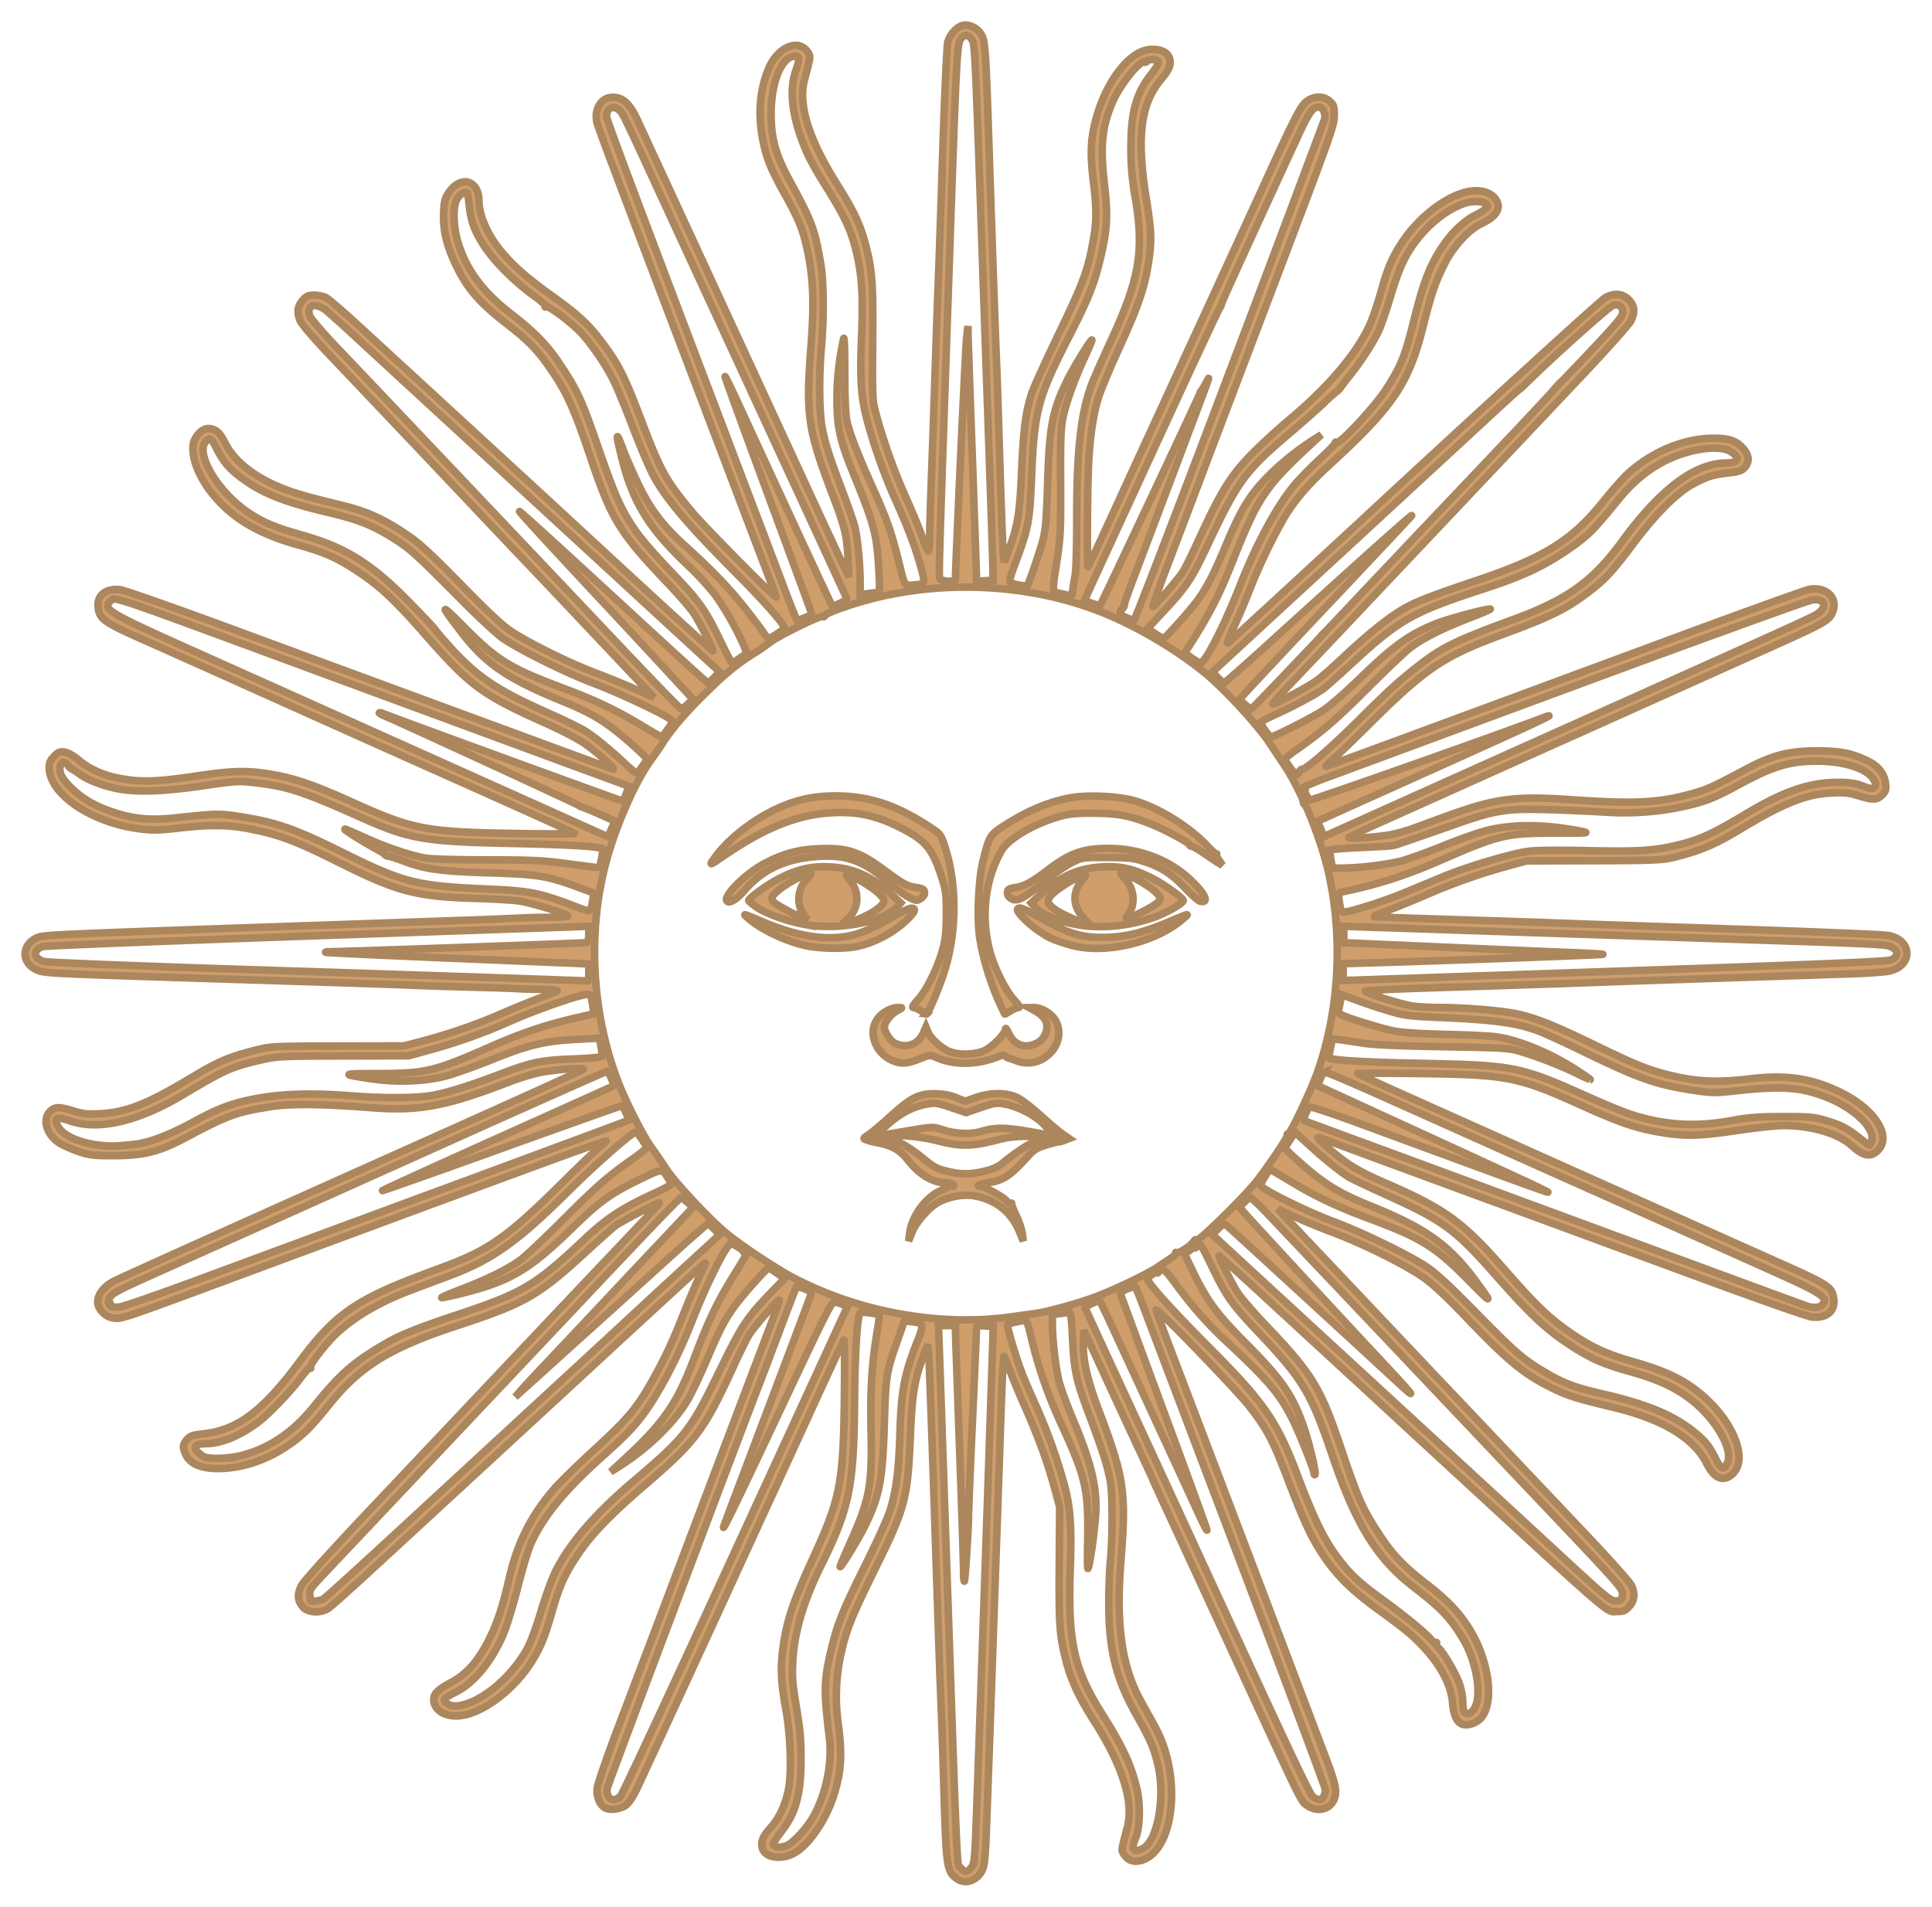 <svg xmlns="http://www.w3.org/2000/svg" width="77" height="76" viewBox="0 0 77 76">
    <path fill="#D09E6B" fill-rule="evenodd" stroke="#AC865D" stroke-width=".3" d="M38.08 23.08c-.004-.45.4-9.225.442-9.593l.055-.49.01.457c.006.251.081 2.443.17 4.87.087 2.427.159 4.51.16 4.628v.216l.332-.019.333-.02-.013-.555c-.006-.306-.068-2.189-.137-4.184l-.257-7.42c-.301-8.744-.322-9.209-.426-9.368-.14-.22-.274-.247-.429-.09-.18.184-.188.305-.499 9.392-.397 11.594-.41 12.03-.366 12.148.051.136.625.162.625.028zm-3.103.54c.084 0 .09-.112.054-.814-.079-1.5-.172-1.855-1.029-3.953-.526-1.288-.65-1.86-.645-2.98.003-.811.087-1.554.266-2.373.026-.119.047.484.047 1.34 0 1.06.028 1.68.086 1.948.11.501.415 1.286 1.041 2.68.556 1.238.738 1.762 1.046 3.01.23.936.173.868.692.826.333-.027.344-.074.156-.737-.217-.77-.493-1.502-.95-2.522a21.808 21.808 0 0 1-1.043-2.8c-.383-1.288-.436-1.85-.36-3.824.066-1.68.014-2.475-.221-3.432-.202-.819-.441-1.336-1.135-2.452-.618-.99-.795-1.333-1.04-1.993-.387-1.052-.471-2.015-.236-2.696.172-.494.167-.606-.023-.606-.522 0-.944 1.01-.95 2.267-.003 1.002.178 1.663.74 2.69.883 1.618.996 1.92 1.237 3.304.12.694.133 2.156.028 3.343-.103 1.163-.089 2.604.032 3.212.13.661.273 1.106.803 2.508.238.63.467 1.291.508 1.472.102.456.198 1.466.2 2.117v.547l.3-.041c.164-.023.342-.041.396-.041zm7.749.081a19.99 19.99 0 0 1 .123-.768c.038-.222.066-1.205.064-2.255-.004-2.739.17-4.273.617-5.415.094-.24.423-.983.732-1.649 1.155-2.496 1.344-3.591.985-5.731a10.382 10.382 0 0 1-.174-2.013c0-1.417.211-2.167.824-2.932.172-.214.29-.42.27-.472-.04-.106-.396-.127-.458-.027-.022.037-.063.053-.09.036-.167-.105-.97.89-1.266 1.569-.43.985-.51 1.758-.339 3.265.154 1.357.121 1.864-.201 3.169-.221.896-.472 1.51-1.19 2.91-1.277 2.496-1.402 2.973-1.513 5.72-.066 1.649-.123 1.95-.626 3.292-.223.593-.273.791-.21.83.087.055.639.151.669.116.056-.067.5-1.36.615-1.794.115-.429.147-.803.193-2.247.075-2.35.188-2.94.802-4.184.243-.492.905-1.569.964-1.569.018 0-.101.286-.263.637-.43.93-.77 1.872-.89 2.463-.085.42-.102.9-.093 2.581.01 1.854-.004 2.166-.136 3.047-.213 1.426-.228 1.294.156 1.381.43.098.423.097.435.04zm6.28-8.892A2130.63 2130.63 0 0 0 52.79 4.752c.06-.225-.069-.483-.243-.483-.234 0-.382.217-.87 1.275-1.933 4.188-2.976 6.48-2.99 6.565-.009.057-.036.119-.062.138-.025.018-1.006 2.123-2.18 4.674l-2.675 5.81a66.89 66.89 0 0 0-.54 1.188c0 .039.586.24.615.21.047-.048 3.964-8.371 3.978-8.451a.195.195 0 0 1 .05-.1c.023-.017.104-.15.182-.294.203-.378.379-.854-1.818 4.968-.407 1.079-.902 2.386-1.099 2.905-.198.52-.346.957-.332.973.016.014-.014.07-.065.123-.152.153-.11.258.147.364.133.056.271.103.307.107.035.003 1.75-4.459 3.811-9.915zM32.08 24.621c.199-.076.273-.138.251-.212-.015-.057-.8-2.19-1.742-4.74-.942-2.55-1.704-4.646-1.692-4.658.012-.013.256.485.542 1.106 1.903 4.133 3.69 7.988 3.716 8.013.06.06.62-.199.591-.273-.017-.04-.479-1.045-1.026-2.231-3.89-8.42-6.415-13.893-7.047-15.265-.405-.881-.794-1.698-.865-1.815-.237-.39-.634-.329-.634.098 0 .131 1.459 4.009 5.858 15.576.417 1.096.972 2.56 1.233 3.252.261.691.488 1.257.505 1.258.016 0 .156-.048.31-.109zm16.033 1.499c.333-.53.885-1.704 1.3-2.762.645-1.643 1.44-3.124 2.141-3.984.204-.25.669-.728 1.031-1.063.362-.334.65-.632.64-.662-.009-.03.01-.036.047-.014.122.078 1.529-1.432 1.968-2.114.587-.908.756-1.325 1.089-2.665.41-1.66.678-2.342 1.233-3.136.347-.498.837-.95 1.236-1.142.167-.08.354-.198.414-.261.101-.104.101-.121.006-.202-.058-.049-.247-.085-.432-.083-.639.008-1.605.632-2.265 1.462-.499.628-.758 1.174-1.09 2.293-.165.557-.383 1.19-.484 1.405-.22.47-.71 1.228-1.137 1.758-.17.212-.338.432-.374.49a.59.59 0 0 1-.16.166 6.943 6.943 0 0 0-.516.463c-.23.22-.859.776-1.398 1.235-1.747 1.484-2.037 1.884-3.26 4.485-.601 1.28-.84 1.635-1.74 2.594l-.623.665.293.206c.163.113.32.196.35.184.096-.036 1.065-1.123 1.344-1.508.371-.509.648-1.042 1.095-2.109.62-1.475.938-2.015 1.617-2.737a11.025 11.025 0 0 1 1.84-1.512l.386-.246-.515.478c-1.716 1.591-2.032 2.068-3.002 4.521-.563 1.426-.982 2.24-1.818 3.527l-.112.174.276.2c.154.108.312.2.352.202.04.001.161-.137.268-.308zm-18.626.114l.282-.197-.1-.244a11.49 11.49 0 0 0-1.15-2.053c-.224-.3-.707-.828-1.073-1.173-1.561-1.472-2.212-2.517-2.65-4.254-.263-1.04-.256-1.184.02-.446.141.377.445 1.068.675 1.536.468.947.946 1.568 1.814 2.354 1.046.945 1.734 1.658 2.352 2.438.35.442.701.905.78 1.028.079.124.164.225.19.226.082.001.63-.357.63-.412 0-.165-.776-1.04-2.158-2.431-1.738-1.75-2.624-2.81-3.078-3.685-.167-.322-.532-1.186-.811-1.92-.279-.733-.622-1.566-.765-1.852-.3-.606-.866-1.432-1.29-1.884-.39-.415-1.296-1.094-1.388-1.04-.04.022-.05.016-.024-.013.026-.028-.148-.192-.386-.363-.9-.645-1.744-1.503-2.159-2.198-.318-.53-.435-.874-.495-1.446-.027-.262-.064-.492-.084-.513-.08-.08-.311.064-.414.259-.168.32-.137 1.125.07 1.777.335 1.054.985 1.922 2.068 2.76.922.713 1.433 1.23 1.896 1.914.774 1.145.93 1.482 1.66 3.596.898 2.59 1.15 3.01 2.99 4.939.992 1.04 1.236 1.39 1.833 2.627.23.477.433.866.45.866.02 0 .16-.089.315-.196zm23.405-1.127a2562.857 2562.857 0 0 1 5.278-5.574l2.19-2.312c.795-.84 1.504-1.601 1.575-1.694.07-.091.197-.228.281-.302.084-.075.67-.689 1.304-1.363.96-1.02 1.152-1.258 1.152-1.418 0-.222-.134-.324-.365-.279-.141.028-2.26 1.917-3.335 2.971-.211.207-.394.377-.407.377-.014 0-.45.393-.97.873-2.586 2.39-5.053 4.667-8.012 7.395l-3.261 3.007.203.213c.113.118.23.214.26.214s.713-.597 1.517-1.327c4.283-3.888 6.195-5.596 5.937-5.306-.157.179-1.579 1.692-3.157 3.364a597.356 597.356 0 0 0-3.282 3.492l-.41.452.218.186c.12.102.238.184.262.184.025 0 1.384-1.419 3.022-3.153zm-25.48 2.96l.204-.193-.164-.183c-.193-.215-2.24-2.424-2.986-3.222-2.38-2.546-3.778-4.064-3.759-4.081.013-.012 1.269 1.126 2.792 2.528 3.964 3.651 4.676 4.3 4.726 4.3.025 0 .138-.098.25-.217l.207-.216-.821-.754c-.452-.413-1.459-1.34-2.238-2.057-3.24-2.984-4.46-4.106-7.305-6.722a3514.719 3514.719 0 0 1-4.017-3.698 52.72 52.72 0 0 0-1.283-1.16c-.446-.367-.846-.232-.658.222.047.113.529.671 1.073 1.243 1.436 1.507 4.353 4.583 11.476 12.101 1.2 1.267 2.208 2.302 2.24 2.302.032 0 .15-.086.263-.193zm24.375 2.694c.035-.062.087-.109.116-.102.125.028 1.17-.882 2.274-1.98 1.215-1.21 1.658-1.61 2.51-2.261.829-.635 1.442-.927 3.578-1.709 2.201-.806 3.207-1.524 4.381-3.13 1.521-2.081 2.896-3.117 4.146-3.124.513-.003.591-.202.18-.457-.446-.277-1.63-.112-2.576.356-.703.348-1.308.845-1.874 1.538-.928 1.141-1.18 1.404-1.7 1.784-1.129.822-1.988 1.243-3.623 1.777-2.928.955-3.423 1.236-5.385 3.053-.466.43-.944.856-1.063.945-.288.218-1.241.73-1.938 1.041-.31.14-.564.277-.564.307 0 .093.337.573.402.573.127 0 1.659-.778 2.093-1.062.247-.163.88-.715 1.407-1.226 1.382-1.342 1.996-1.787 3.06-2.217.467-.19 1.97-.597 2.18-.591.053.001-.308.159-.804.349-1.058.407-1.846.8-2.345 1.169-.198.145-.967.873-1.711 1.617-1.28 1.28-1.835 1.759-2.89 2.497-.252.177-.447.34-.433.366.103.198.411.602.458.602.032 0 .086-.052.12-.115zm-26.176-.224c.094-.132.173-.256.173-.275 0-.056-.607-.616-1.111-1.026-.69-.56-1.215-.86-2.313-1.308-2.172-.89-3.025-1.48-4.01-2.772-.835-1.095-.812-1.132.119-.193 1.351 1.366 1.82 1.656 4.01 2.48 1.283.482 2.099.872 3.141 1.502.387.235.722.427.744.427.021 0 .135-.138.252-.306.204-.294.207-.31.092-.4-.283-.22-2.068-1.058-3.016-1.414-1.1-.414-2.95-1.328-3.638-1.797-.23-.158-.925-.797-1.545-1.423-1.902-1.917-2.153-2.147-2.777-2.541-.875-.553-1.432-.775-2.675-1.069-1.753-.413-2.654-.779-3.479-1.407-.456-.348-.701-.643-.942-1.127-.213-.428-.288-.475-.445-.278-.4.5.496 1.992 1.681 2.802.59.402 1.072.607 2.167.916 1.749.494 2.794 1.152 4.322 2.72.537.55.986 1.03.998 1.065.013.036.279.345.59.69 1.073 1.182 1.849 1.702 3.908 2.62.62.276 1.272.592 1.448.703.374.23 1.045.781 1.642 1.344.23.217.435.375.455.35.019-.023.113-.15.209-.283zm35.81-1.081c3.647-1.638 7.54-3.385 8.648-3.884 1.11-.497 2.136-.971 2.28-1.053.493-.28.43-.66-.103-.61-.15.015-4.342 1.531-9.316 3.371l-10.036 3.712c-.546.201-.959.378-.917.392.042.014.061.05.043.08-.048.078.097.378.2.42.066.024 7.266-2.515 9.162-3.232.984-.373-.002.093-3.904 1.849-2.365 1.063-4.45 2.002-4.634 2.085l-.335.152.13.303.13.302 1.01-.455 7.641-3.432zm-37.056 3.601c.072-.166.132-.308.132-.318 0-.023-1.18-.543-1.288-.567-.054-.012-.111-.04-.13-.062-.03-.04-7.257-3.37-7.744-3.57-.134-.055-.231-.111-.217-.126.014-.015.095.002.18.039.315.134 9.445 3.469 9.5 3.469.031 0 .105-.13.163-.29l.105-.29-.172-.062c-.169-.061-2.07-.761-12.888-4.753-7.998-2.95-7.416-2.756-7.624-2.543-.303.307-.063.445 3.729 2.14 2.758 1.233 16.055 7.2 16.109 7.229.007.004.072-.13.145-.296zm30.198 3.037a19.445 19.445 0 0 0 1.45-.527c.424-.177 1.12-.465 1.544-.64.912-.378 2.624-.889 3.312-.989.318-.046 1.155-.057 2.413-.03 2.102.044 2.69.003 3.74-.264.755-.191 1.338-.466 2.58-1.214 1.462-.88 2.504-1.24 3.6-1.245.503-.002.728.029 1.027.14.33.122.395.128.474.049.08-.08.075-.123-.029-.301-.247-.431-1.169-.731-2.244-.732-1.122 0-1.778.201-3.208.983-.92.504-1.342.662-2.286.857-.916.19-1.963.259-2.94.194-.46-.031-1.46-.076-2.221-.1-1.687-.052-2.146.014-3.604.523-1.054.369-2.35.819-2.513.872-.146.049-.334.065-1.352.11-.514.025-1.023.058-1.132.074l-.198.03.064.36.064.358h.4a12.2 12.2 0 0 0 2.257-.26c.287-.07 1.04-.337 1.673-.594.633-.258 1.427-.541 1.764-.63 1.049-.278 2.337-.274 3.793.01.397.077.331.083-.991.082-1.967-.001-2.25.065-4.546 1.067-1.444.63-2.516.975-3.976 1.28-.141.03-.148.053-.107.33.024.166.06.344.08.397.044.117.189.093 1.112-.19zm-30.94-.226l.046-.27-.569-.21c-1.292-.479-1.626-.535-3.56-.594-1.958-.059-2.588-.145-3.421-.458-.297-.112-.59-.207-.652-.21-.062-.006-.113-.029-.113-.052 0-.023-.182-.14-.403-.258-.46-.248-1.207-.716-1.207-.757 0-.029.028-.017 1 .417.728.326 1.693.643 2.228.731.226.037 1.33.068 2.452.068 1.695 0 2.215.023 3.058.136.56.075 1.107.145 1.218.158.197.021.203.014.274-.344.04-.2.063-.373.052-.384-.095-.097-1.328-.173-3.521-.218-3.615-.072-4.176-.168-6.162-1.057-2.266-1.015-2.893-1.22-4.171-1.365-.678-.077-.77-.072-2.106.124-1.484.217-2.51.26-3.271.135-.56-.092-1.242-.339-1.56-.563a5.557 5.557 0 0 0-.38-.25c-.066-.034-.12-.085-.12-.111 0-.027-.058-.08-.13-.119-.11-.059-.138-.045-.192.1-.092.247.048.527.458.917.446.425.914.693 1.636.937.806.274 1.483.336 2.478.23 1.609-.172 1.745-.176 2.498-.063 1.461.218 2.237.483 4.069 1.39 2.597 1.286 2.99 1.385 6.084 1.52 1.469.064 1.919.157 3.283.678.646.248.62.258.704-.258zm41.435 2.824c7.506-.255 10.185-.367 10.313-.428.302-.146.302-.382.002-.52-.222-.103-.386-.111-6.195-.302a14361.9 14361.9 0 0 1-15.137-.502l-.491-.018.008.328.007.326 3.896.173c2.142.094 4.468.194 5.168.22.702.027 1.265.06 1.253.072-.022.021-5.88.239-8.852.328l-1.497.045v.668l.692-.022 10.833-.368zm-41.592.076v-.345l-5.23-.217c-2.878-.12-5.244-.23-5.258-.245-.015-.013.027-.024.095-.024.372.006 10.246-.343 10.313-.364.05-.016.08-.145.08-.337v-.314l-.53.02-10.813.375c-5.655.197-10.35.385-10.433.416-.393.152-.359.474.064.593.133.037 3.49.171 7.484.3 7.325.235 14.091.462 14.18.478.027.005.048-.147.048-.336zm51.122 6.715c.182-.485-.697-1.329-1.837-1.765-.994-.379-1.752-.433-3.447-.249-.935.103-1.052.103-1.738.002-1.53-.227-2.19-.453-4.366-1.506a47.972 47.972 0 0 0-1.747-.815c-.927-.369-1.78-.493-4.09-.593-1.262-.056-1.4-.074-2.091-.284a22.729 22.729 0 0 1-1.268-.425l-.528-.201-.074.363c-.06.294-.058.372.012.417.182.115 1.654.575 2.147.67.325.062 1.097.112 2.093.134.867.019 1.77.064 2.004.1.955.149 2.187.667 3.258 1.373.275.18.483.329.462.33a4.4 4.4 0 0 1-.482-.219 16.508 16.508 0 0 0-2.184-.866c-.576-.178-.592-.179-3.187-.225-1.92-.034-2.786-.075-3.283-.154-.372-.06-.782-.12-.911-.134l-.233-.024-.072.365c-.04.2-.064.373-.055.382.1.102 1.3.178 3.524.223 3.929.08 4.055.105 6.953 1.405.585.262 1.299.551 1.588.643 1.323.423 2.542.496 3.949.24.71-.13 1.087-.16 2.06-.162 1.05-.001 1.251.016 1.695.146.622.183.872.31 1.358.695.21.165.392.301.404.301.014 0 .052-.074.086-.167zm-69.246.132c.592-.061 1.39-.365 2.383-.905 1.075-.584 1.59-.767 2.704-.959.946-.16 2.165-.184 3.638-.067 1.246.1 2.6.088 3.197-.028.646-.125 1.532-.406 2.718-.86 1.176-.45 1.598-.537 2.808-.584.532-.02 1.01-.054 1.063-.074a.37.37 0 0 1 .133-.033c.02.004.007-.158-.028-.358l-.066-.365-.865.044c-1.298.067-1.952.22-3.359.788-.673.272-1.505.571-1.85.665-.845.229-1.956.277-2.98.129-1.281-.187-1.258-.213.194-.214 1.94-.003 2.246-.075 4.51-1.07 1.293-.567 2.213-.875 3.496-1.17l.634-.148-.044-.295c-.057-.385-.093-.475-.193-.475-.31 0-1.947.567-3.133 1.085a21.61 21.61 0 0 1-3.145 1.124l-.87.241-2.607.005c-2.454.007-2.644.015-3.236.152-1.226.284-1.472.393-3.144 1.393-1.8 1.075-3.381 1.44-4.522 1.042-.535-.187-.653-.132-.47.215.197.37.856.668 1.673.756.453.05.59.046 1.361-.034zm67.276 6.404c.276-.28.032-.45-1.908-1.32-4.2-1.884-5.894-2.644-8.163-3.657-1.328-.593-3.153-1.41-4.057-1.815-5.09-2.284-5.673-2.536-5.729-2.48a1.31 1.31 0 0 0-.154.292l-.095.232 2.683 1.232c5.227 2.397 6.518 2.997 6.497 3.017-.019.02-1.612-.56-7.505-2.732-1.084-.4-1.978-.696-2.009-.665-.03.03-.099.164-.152.295-.098.239-.098.24.077.303.389.143 5.02 1.85 12.182 4.493 4.16 1.537 7.637 2.817 7.726 2.845.264.084.5.07.607-.04zM8.143 50.917c1.717-.636 6.145-2.275 9.842-3.64 3.694-1.366 6.801-2.518 6.902-2.561l.184-.08-.124-.277c-.067-.153-.148-.278-.178-.278s-2.18.764-4.78 1.699c-2.597.935-4.733 1.69-4.744 1.677-.013-.012 2.028-.943 4.533-2.068 2.506-1.125 4.591-2.065 4.634-2.087.056-.029.045-.112-.046-.316-.067-.153-.15-.277-.184-.277s-2.621 1.15-5.75 2.555L10.3 48.918l-3.862 1.734c-1.834.821-1.99.903-2.08 1.105-.049.111-.052.169-.008.169.036 0 .05.027.03.06-.055.09.097.135.383.11.142-.01 1.663-.542 3.38-1.179zm39.69-14.992c-.07-.015-.33-.241-.578-.503-.551-.582-.938-.837-1.61-1.064-.465-.156-.612-.173-1.513-.177-.996-.004-.998-.004-1.42.206-.233.116-.743.471-1.133.79-.813.667-1.058.786-1.293.631-.1-.067-.146-.153-.133-.245.017-.116.077-.151.327-.187.35-.05.646-.215 1.334-.738.837-.635 1.369-.82 2.357-.82 1.26 0 2.434.452 3.295 1.27.578.547.74.916.368.837zm-18.867-.023c-.128-.211.771-1.099 1.504-1.484.736-.386 1.29-.541 2.086-.583 1.174-.061 1.668.093 2.669.834.772.57.925.654 1.304.708.239.035.3.07.316.186.013.094-.035.178-.142.25-.15.1-.178.098-.437-.022-.153-.07-.54-.353-.858-.624-1.06-.907-1.74-1.133-3.026-1.009-1.152.113-2.019.537-2.695 1.319-.335.388-.636.565-.721.425zm16.504.472c.63-.321.807-.465.753-.609-.093-.248-.9-.769-1.447-.937-.15-.045-.144-.03.077.218.36.406.41.997.116 1.4-.176.243-.09.23.5-.072zm-2.279.224c-.433-.458-.463-1.01-.083-1.49.196-.248.198-.256.05-.212-.283.088-.859.428-1.143.677-.337.295-.325.427.06.698.213.15 1.23.614 1.354.618.021 0-.086-.13-.238-.29zm-.259.261c-.792-.146-1.406-.403-1.684-.705l-.148-.162.384-.352c.789-.723 1.5-1.038 2.455-1.086.739-.038 1.216.07 1.964.444.475.237 1.256.798 1.255.9 0 .11-.679.496-1.168.668-1.024.358-2.13.463-3.058.293zm-10.904-.412c-.293-.404-.245-.995.116-1.401.22-.248.227-.263.078-.218-.581.175-1.484.786-1.456.985.02.143.08.189.683.516.644.35.767.375.579.118zm2.232.17c.514-.214.898-.481.96-.667.03-.091-.03-.187-.24-.373-.281-.25-.855-.593-1.142-.68-.145-.045-.143-.035.056.217.388.49.331 1.118-.139 1.55-.298.274-.252.27.505-.047zm-2.163.237c-.723-.129-1.556-.427-1.943-.694-.173-.12-.315-.237-.315-.262 0-.102.78-.663 1.255-.901.708-.357 1.272-.482 1.997-.442.923.05 1.645.372 2.423 1.085l.384.352-.148.162c-.552.599-2.32.938-3.653.7zm10.49.794c-.671-.208-.792-.264-1.21-.555-.462-.321-.88-.755-.82-.853.064-.106.232-.039 1.011.402 1.007.57 1.525.726 2.403.723.828-.003 1.54-.17 2.576-.606.86-.36.866-.363.643-.165-1.121.999-3.228 1.481-4.603 1.054zm-10.463.05c-.816-.177-1.799-.647-2.317-1.105-.22-.195-.215-.193.616.16 1.508.642 2.785.79 3.827.443a7.127 7.127 0 0 0 1.094-.51c.765-.446.996-.544 1.083-.454.05.05-.004.147-.185.338-.535.563-1.383 1.026-2.139 1.168-.504.094-1.443.075-1.979-.04zm7.628 2.09c-.329-.764-.605-1.71-.71-2.44-.11-.764-.044-2.296.13-3.007.234-.958.288-1.06.732-1.355.972-.648 1.916-1.047 2.829-1.198.684-.11 1.872-.049 2.491.132.968.283 2.183 1.036 2.882 1.786.183.197.35.347.369.333.019-.013.022-.006.006.016-.018.023.03.13.105.236l.137.196-.135-.074c-.074-.04-.332-.21-.573-.379-.24-.166-.475-.303-.519-.303-.044 0-.08-.023-.08-.05 0-.073-.873-.55-1.426-.783-.895-.374-1.414-.48-2.405-.482-.754-.003-.984.021-1.409.146-1.014.298-1.992.881-2.263 1.352-.643 1.115-.821 2.56-.483 3.924.17.684.632 1.628.985 2.014.185.201.247.307.18.308-.055 0-.195.058-.311.13-.116.071-.221.13-.234.13-.013 0-.148-.284-.298-.633zm-3.055.497c-.107-.069-.24-.125-.295-.125-.066-.001-.003-.108.183-.311.344-.375.798-1.299.988-2.011.112-.415.141-.706.142-1.406.002-.789-.017-.94-.177-1.438-.374-1.164-.637-1.484-1.636-1.993-.979-.499-1.756-.665-2.8-.6-1.329.084-2.6.59-4.195 1.675-.657.447-.657.447-.416.105.444-.628 1.312-1.35 2.153-1.788.909-.475 1.678-.668 2.663-.668 1.333 0 2.445.371 3.79 1.264.388.258.407.284.562.76.481 1.48.48 3.347-.002 4.917-.189.613-.664 1.757-.726 1.75a1.294 1.294 0 0 1-.234-.13zm-1.16 1.974c-.712-.328-.97-1.219-.5-1.726.209-.227.518-.375.772-.372.175.004.174.006-.065.134-.237.128-.496.46-.496.639 0 .194.221.545.408.642.446.235.936.067 1.137-.388l.11-.251.082.199c.1.247.5.619.82.763.376.169 1.074.153 1.45-.032.322-.16.82-.674.822-.851.001-.058.055.013.12.16.208.463.62.63 1.061.432a.697.697 0 0 0 .388-.365c.189-.402.046-.713-.443-.975l-.193-.104.179-.003c.253-.003.563.146.772.372.33.355.314.965-.036 1.37-.38.438-.9.575-1.43.376a4.54 4.54 0 0 0-.323-.112.225.225 0 0 1-.11-.079c-.028-.042-.12-.034-.257.022-.852.348-1.773.36-2.507.035-.226-.1-.252-.098-.655.065-.493.2-.753.213-1.106.049zm3.83 4.393c.194-.051.44-.166.547-.254.487-.406 1.095-.813 1.31-.88.13-.04.28-.09.333-.11.053-.019.27-.033.483-.03.213.003.343-.012.29-.034a1.901 1.901 0 0 1-.274-.165c-.097-.07-.177-.11-.177-.09 0 .02-.12-.096-.266-.259-.317-.348-1.021-.72-1.55-.817-.339-.063-.418-.052-.965.134l-.595.203-.6-.202c-.563-.19-.625-.198-.996-.13-.528.097-1.042.371-1.54.818-.225.203-.496.409-.602.458-.187.086-.178.089.224.083.35-.005.382-.014.194-.054-.124-.026-.196-.051-.161-.057a86.02 86.02 0 0 0 1.109-.184c1.041-.176 1.046-.176 1.416-.056.557.179 1.137.202 1.596.063.485-.146.922-.149 1.738-.01 1.167.198 1.185.212.276.213-.72 0-.964.029-1.54.18-.87.226-1.372.229-2.212.011-.813-.21-1.965-.295-1.965-.143 0 .061.083.115.214.14.25.047.69.32 1.197.74.408.336.52.388 1.1.51.447.094.847.072 1.415-.078zm-3.118 2.528c.09-.72.652-1.478 1.288-1.744.157-.065.286-.14.286-.166 0-.026.048-.028.107-.005.072.028.092.017.06-.035-.025-.042-.153-.078-.284-.08-.534-.005-1.057-.32-1.527-.914-.317-.402-.63-.577-1.226-.688a3.14 3.14 0 0 1-.409-.106c-.155-.059-.155-.06.097-.231.138-.095.519-.416.845-.714.808-.739 1.133-.905 1.758-.899.336.003.594.049.853.15l.371.148.434-.152c.587-.204 1.217-.2 1.648.01.172.083.592.406.933.717.342.31.735.643.874.739l.252.173-.176.068a1.018 1.018 0 0 1-.262.068c-.047 0-.275.06-.506.132-.327.102-.477.194-.667.408-.703.788-1.012 1-1.55 1.072-.326.043-.596.148-.39.15.167.005.964.448 1.065.593.05.072.119.114.152.093.034-.021.055-.014.046.015-.009.03.075.245.187.479.11.234.217.558.239.719l.038.294-.152-.372c-.314-.765-.902-1.249-1.727-1.422-.446-.093-1.023-.005-1.471.226-.395.203-.922.797-1.09 1.226l-.134.342.038-.294zm4.149 3.296c.336-.049.734-.104.882-.123.446-.058 1.713-.409 2.385-.66.745-.28 2.058-.909 2.456-1.178l.533-.358c.137-.093.234-.188.216-.213-.019-.025-.015-.03.007-.015.073.055.522-.218.665-.404.077-.1.118-.137.09-.083-.195.378 1.982-1.734 2.508-2.432.588-.783 1.2-1.707 1.165-1.762-.018-.03-.002-.056.038-.056.091 0 .882-1.666 1.157-2.437.99-2.77 1.06-6.185.186-8.937-.221-.697-.64-1.765-.693-1.765-.027 0-.049-.04-.049-.09 0-.116-.435-.97-.69-1.357l-.651-.98c-.495-.743-1.812-2.171-2.587-2.804-1.222-1-2.906-1.971-4.351-2.512-2.758-1.034-6.055-1.191-8.965-.429-.875.23-1.835.578-1.835.666 0 .037-.042.05-.094.03-.104-.04-1.804.8-2.08 1.029a8.33 8.33 0 0 1-.626.43c-.708.446-1.165.822-1.988 1.634-.775.766-1.344 1.432-1.676 1.964-.1.161-.293.44-.426.62-.665.896-1.487 2.783-1.865 4.283-.701 2.777-.502 5.946.543 8.629.315.808 1.01 2.167 1.32 2.582.134.18.385.547.558.816.342.534 1.715 2.008 2.396 2.574.614.51 2 1.43 2.715 1.804 2.663 1.388 5.888 1.953 8.756 1.534zM9.64 58.01c1.125-.294 2.05-.927 2.91-1.998.993-1.234 1.525-1.702 2.771-2.434.618-.363 1.308-.642 2.931-1.183 2.596-.865 3.086-1.158 5.052-3.013.86-.811 1.488-1.228 2.688-1.778.417-.191.757-.372.757-.4 0-.03-.075-.168-.166-.309-.202-.31-.207-.31-1.11.129-1.121.544-1.575.87-2.609 1.876-1.784 1.739-2.522 2.175-4.517 2.67-.354.088-.688.158-.74.157-.054-.002.309-.16.804-.349 1.057-.407 1.845-.8 2.346-1.168.197-.146.952-.86 1.678-1.586 1.341-1.342 1.788-1.732 2.772-2.424.303-.213.552-.416.556-.452.005-.084-.357-.621-.42-.621-.143 0-1.612 1.288-2.711 2.38-2.016 1.998-3.01 2.704-4.704 3.34l-1.513.568c-1.235.463-2.202 1.018-2.957 1.697-.41.368-1.137 1.298-1.086 1.39.022.04.018.05-.01.026-.028-.026-.184.136-.348.36-.432.587-1.332 1.52-1.782 1.847-.728.527-1.429.809-2.026.813-.302.002-.423.05-.42.168.002.085.149.238.324.34.2.118.99.094 1.53-.046zm59.206.296c.245-.511-.463-1.746-1.44-2.506-.638-.497-1.334-.819-2.444-1.127-1.122-.312-1.649-.553-2.573-1.181-.845-.573-1.464-1.165-2.759-2.634-1.637-1.856-2.097-2.196-4.371-3.224-.733-.331-1.414-.655-1.513-.718-.369-.237-.97-.722-1.54-1.244l-.587-.536-.206.297c-.112.162-.196.317-.186.343.034.082.907.863 1.274 1.139.646.486 1.148.758 2.14 1.16 2.222.9 3.142 1.566 4.237 3.067.623.855.585.846-.313-.067-1.363-1.386-1.892-1.715-4.035-2.514-1.293-.482-2.147-.89-3.166-1.511-.378-.23-.708-.42-.732-.42-.068 0-.384.509-.384.619 0 .14 1.817 1.04 2.962 1.468 1.1.41 2.91 1.292 3.639 1.772.37.244.9.731 1.898 1.748 1.61 1.641 1.914 1.908 2.72 2.396.81.49 1.234.656 2.384.923 1.794.416 2.811.836 3.653 1.507.428.342.619.573.835 1.008.257.52.35.563.507.235zm-4.188 5.281c.025-.27.106-.179-3.78-4.274a7630.575 7630.575 0 0 1-4.897-5.164 7205.53 7205.53 0 0 0-5.437-5.735c-.35-.37-.671-.672-.712-.672-.04 0-.155.086-.253.19l-.179.189.247.284c.247.281 3.954 4.293 4.946 5.35 1.81 1.932 2.024 2.193 1.064 1.305-2.523-2.33-6.724-6.185-6.799-6.239-.066-.047-.147-.006-.314.163l-.225.229 1.88 1.732a19507.953 19507.953 0 0 0 9.771 8.994l2.157 1.99c1.964 1.816 2.073 1.905 2.308 1.883.176-.018.206-.049.223-.225zm-51.775.153c.075-.043 1.507-1.345 3.183-2.89 1.675-1.547 4.35-4.015 5.947-5.486 1.595-1.47 3.22-2.971 3.61-3.334.39-.363 1.237-1.144 1.883-1.737l1.172-1.077-.205-.214c-.113-.117-.23-.214-.26-.214-.031 0-.714.597-1.516 1.326-.804.73-2.403 2.176-3.554 3.213l-2.35 2.122-.257.236.225-.262c.123-.144.573-.63 1-1.078.425-.45 1.396-1.479 2.155-2.288.76-.809 1.73-1.84 2.154-2.288l1.161-1.23.388-.412-.211-.193c-.116-.105-.234-.192-.261-.192-.06 0-1.06 1.04-4.426 4.609l-9.798 10.378c-.552.584-.6.655-.573.85.017.117.032.22.035.228.018.05.38 0 .498-.067zm5.897 4.104c.83-.339 1.779-1.256 2.265-2.19.122-.234.356-.88.521-1.438.164-.557.415-1.25.555-1.54.537-1.104 1.578-2.32 3.083-3.599 2.113-1.795 2.314-2.05 3.444-4.373.919-1.889 1.107-2.175 2.14-3.244l.481-.498-.291-.205c-.16-.112-.318-.204-.348-.204-.074 0-.954.981-1.319 1.47-.412.555-.625.963-1.14 2.178-.25.586-.59 1.305-.76 1.596-.519.89-1.578 1.926-2.69 2.629l-.386.244.515-.475c1.59-1.466 2.117-2.22 2.8-4.014.638-1.674.936-2.289 1.713-3.538.406-.652.473-.79.348-.712-.036.023-.065.013-.065-.021 0-.067-.416-.337-.517-.337-.164 0-.965 1.6-1.553 3.102-.598 1.526-1.431 3.085-2.083 3.892-.387.48-.617.71-1.577 1.574-1.438 1.295-2.288 2.34-2.762 3.402-.104.233-.333.996-.51 1.696s-.43 1.534-.563 1.854c-.464 1.114-1.178 1.99-1.925 2.36-.467.233-.533.318-.345.45.207.148.505.13.97-.06zm39.992.234c.293-.509.074-1.841-.446-2.718-.509-.858-.876-1.246-1.993-2.105-1.459-1.121-2.315-2.513-3.25-5.283-.829-2.45-1.16-2.999-2.944-4.879-1.047-1.103-1.278-1.431-1.861-2.654-.4-.838-.503-.975-.58-.769-.022.053-.059.086-.083.07-.025-.017-.125.036-.222.114l-.177.143.33.687c.563 1.167.953 1.697 2.094 2.843 1.466 1.473 1.9 2.108 2.342 3.415.22.657.481 1.779.427 1.835-.02.02-.036-.002-.036-.047 0-.134-.553-1.529-.832-2.094-.51-1.04-.937-1.548-2.632-3.136-.814-.762-1.366-1.386-2.081-2.359-.412-.558-.524-.64-.637-.457-.033.054-.061.075-.062.045-.002-.081-.387.169-.387.252 0 .16.923 1.189 2.371 2.645 2.308 2.32 2.771 2.99 3.622 5.237.585 1.55.981 2.383 1.44 3.032.552.782.938 1.154 1.967 1.897.92.665 1.839 1.434 1.947 1.632.031.056.088.082.127.058.039-.025.053-.014.03.023-.022.036.018.12.09.187.213.196.692 1.021.832 1.432.07.21.129.501.13.649 0 .147.016.33.037.405.056.215.286.161.437-.1zm-6.015 3.53a.675.675 0 0 0 .067-.264c0-.076-1.466-3.998-3.258-8.716l-3.776-9.95a65.398 65.398 0 0 0-.537-1.397c-.01-.012-.153.03-.317.093-.213.083-.29.145-.27.22.016.056.8 2.19 1.743 4.739.944 2.55 1.705 4.646 1.693 4.659-.013.013-.147-.25-.3-.582-.272-.596-2.319-5.025-3.393-7.34a34.7 34.7 0 0 0-.57-1.202c-.056-.057-.614.207-.587.277.018.041.616 1.34 1.331 2.886s2.005 4.34 2.865 6.21c4.039 8.772 4.743 10.27 4.879 10.377.188.149.348.145.43-.01zm-28.02-.02c.073-.082 1.987-4.178 4.252-9.104l4.448-9.669c.182-.39.33-.719.33-.727 0-.027-.35-.162-.492-.19-.126-.025-.319.355-2.022 3.973-1.786 3.792-2.502 5.272-2.41 4.978.023-.072.443-1.19.932-2.484 1.818-4.811 2.494-6.606 2.536-6.74.036-.117-.001-.154-.253-.252-.162-.063-.304-.104-.314-.092-.01.013-.345.888-.742 1.946-.398 1.056-.75 1.983-.78 2.059-.259.617-5.978 15.817-6.013 15.974-.09.423.248.633.527.327zm6.616 1.977c.265-.103.82-.71 1.078-1.178.495-.903.741-2.11.627-3.072-.238-2.009-.229-2.33.103-3.693.226-.933.458-1.494 1.341-3.27.431-.862.862-1.813.96-2.112.246-.76.36-1.61.401-3.019.054-1.803.171-2.426.711-3.788.253-.639.234-.7-.237-.748l-.295-.029-.266.763c-.456 1.305-.47 1.388-.529 3.292-.073 2.335-.186 2.92-.803 4.17-.236.478-.903 1.57-.96 1.57-.015 0 .142-.38.352-.845.827-1.837.926-2.35.88-4.58-.035-1.65.03-2.681.247-3.978.056-.335.093-.618.08-.627-.083-.069-.735-.146-.769-.091-.11.183-.2 1.651-.215 3.535-.026 3.396-.2 4.249-1.339 6.553-.711 1.437-1.072 2.677-1.125 3.857-.028.596-.002.904.15 1.798.145.862.181 1.276.18 2.06-.002 1.42-.213 2.168-.825 2.93-.172.215-.29.421-.27.474.04.108.28.12.523.028zm14.278.065c.557-.445.81-2.139.502-3.353-.166-.653-.293-.94-.874-1.975-.79-1.408-1.07-2.569-1.067-4.413 0-.593.03-1.373.066-1.732.085-.869.085-2.593-.001-3.077-.11-.621-.297-1.215-.834-2.644-.551-1.468-.616-1.775-.686-3.248-.029-.612-.064-.87-.119-.87-.043 0-.211.019-.376.042l-.299.041v.372c0 .612.133 1.763.264 2.28.067.267.322.963.568 1.548.66 1.574.906 2.513.906 3.466 0 .457-.156 1.768-.276 2.312-.067.306-.075.177-.055-.98.034-2.038-.072-2.5-1.07-4.668a18.126 18.126 0 0 1-1.182-3.416c-.131-.575-.171-.67-.282-.668-.16.001-.61.106-.655.152-.045.046.332 1.326.572 1.938.105.27.359.858.563 1.307a22.51 22.51 0 0 1 1.124 3.138c.243.916.296 1.658.236 3.367-.1 2.887.138 3.972 1.264 5.759.846 1.342 1.195 2.106 1.41 3.083.126.581.096 1.483-.064 1.861-.151.355-.137.508.049.508a.622.622 0 0 0 .316-.13zm-6.9.784c.102-.142.126-.393.183-1.994a7377.029 7377.029 0 0 0 .656-19.023l.012-.523-.332-.02c-.31-.018-.333-.01-.333.131 0 .082-.072 1.754-.161 3.715a300.07 300.07 0 0 0-.156 3.727c.01.331-.13 2.566-.163 2.599-.02.02-.035-.169-.035-.417 0-.249-.072-2.453-.16-4.898-.089-2.444-.161-4.54-.162-4.658v-.213h-.678l.019.475c.01.26.09 2.578.177 5.148.6 17.533.523 15.773.69 15.988.153.197.283.186.443-.037zm-.588.477c-.401-.281-.43-.464-.514-3.223-.062-2.117-.085-2.78-.16-4.64-.017-.414-.118-3.445-.226-6.734-.108-3.29-.213-6.144-.233-6.342l-.038-.36-.154.419c-.38 1.025-.462 1.517-.536 3.243-.108 2.506-.194 2.832-1.426 5.33-.901 1.83-1.113 2.352-1.321 3.265a7.863 7.863 0 0 0-.129 2.842c.165 1.258.128 1.912-.165 2.847-.326 1.036-1.04 2.062-1.636 2.356-.525.257-1.132.142-1.224-.233-.063-.256.015-.449.328-.803.353-.398.582-.887.716-1.528.132-.626.083-2.156-.1-3.159-.205-1.122-.23-1.724-.106-2.578.15-1.031.399-1.77 1.144-3.398 1.179-2.577 1.264-3.045 1.295-7.178.006-.905-.006-1.626-.027-1.6-.022.025-.598 1.266-1.282 2.758a1567.43 1567.43 0 0 1-1.53 3.334c-.159.342-.584 1.268-.947 2.06-1.774 3.872-4.362 9.481-4.53 9.819-.105.209-.263.448-.353.533-.19.18-.66.259-.87.145-.22-.12-.35-.443-.317-.79.016-.175.386-1.244.872-2.522.464-1.22 1.716-4.527 2.783-7.35 1.067-2.821 2.225-5.88 2.574-6.798 1.005-2.64 1.046-2.753 1.015-2.783-.034-.036-.95 1.024-1.17 1.352-.084.127-.376.713-.647 1.304-1.159 2.525-1.482 2.96-3.508 4.703-1.416 1.219-2.142 1.973-2.693 2.794-.529.788-.727 1.23-1.043 2.329-.286.991-.452 1.39-.825 1.977-.749 1.174-2.076 2.118-2.98 2.118-.519 0-.895-.276-.895-.656 0-.234.176-.405.71-.689.597-.32 1.06-.842 1.47-1.656.358-.709.548-1.28.846-2.556.317-1.355.86-2.431 1.752-3.47.231-.269.946-.97 1.587-1.558 1.347-1.234 1.711-1.66 2.295-2.69.536-.943.82-1.547 1.322-2.813.22-.554.516-1.243.657-1.53.22-.448.234-.503.104-.385-.362.328-3.163 2.902-3.815 3.506-1.067.987-1.662 1.537-4.84 4.467l-4.498 4.146c-.878.81-1.683 1.528-1.79 1.597-.291.19-.767.178-.977-.022-.247-.236-.279-.537-.094-.89.09-.175 1.204-1.405 2.76-3.052l4.279-4.527 3.121-3.303a1488.4 1488.4 0 0 1 2.291-2.42c1.518-1.595 1.856-1.96 1.812-1.96-.088 0-1.56.776-1.756.926-.11.083-.588.51-1.063.946-2.009 1.85-2.5 2.134-5.27 3.044-2.643.87-3.842 1.61-5.052 3.117-.746.927-1.047 1.228-1.638 1.636-.859.593-1.853.925-2.779.93-.75.005-1.19-.204-1.353-.64-.09-.241-.076-.325.086-.516.125-.147.221-.181.673-.232 1.348-.153 2.347-.904 3.797-2.853 1.477-1.987 2.294-2.536 5.523-3.714 2.053-.749 2.722-1.217 5.055-3.529.654-.65 1.3-1.265 1.434-1.367.133-.102.231-.198.217-.212-.023-.023-4.413 1.588-13.208 4.85-6.372 2.364-6.075 2.262-6.462 2.205-.289-.044-.588-.362-.588-.627 0-.315.257-.642.663-.844.306-.153 3.43-1.562 8.511-3.84.78-.348 3.372-1.511 5.763-2.582 2.39-1.072 4.375-1.977 4.41-2.01.085-.082-.994-.007-1.674.116-.284.052-.859.227-1.278.388-2.542.978-3.593 1.172-5.547 1.019-1.882-.149-3.155-.16-3.927-.041-1.4.22-1.703.33-3.455 1.26-1.031.548-1.651.699-2.854.697-.812 0-.953-.02-1.417-.18-.284-.098-.628-.258-.766-.355-.476-.333-.634-.917-.332-1.224.195-.198.368-.2.951-.02.378.116.558.133 1.075.104 1.036-.057 1.879-.395 3.65-1.461 1.005-.606 1.474-.808 2.472-1.059.671-.17.694-.171 3.316-.175l2.64-.006.708-.184a22.046 22.046 0 0 0 3.251-1.132c.584-.25 1.294-.538 1.578-.64.283-.102.542-.21.576-.24.033-.03-.286-.057-.708-.06a12.736 12.736 0 0 1-.866-.023c-.054-.01-.85-.037-1.771-.06-.921-.024-2.007-.06-2.415-.078-.407-.02-3.478-.12-6.824-.225-7.669-.241-7.818-.248-8.124-.373-.667-.27-.665-1.025.003-1.309.248-.105.794-.128 11.886-.507l4.766-.164a175.27 175.27 0 0 0 2.479-.098 27.58 27.58 0 0 1 1.271-.032c.399-.001.724-.026.724-.057 0-.076-1.43-.516-1.931-.592-.231-.036-.97-.08-1.642-.1-2.452-.07-3.194-.26-5.504-1.415-1.793-.895-2.417-1.13-3.625-1.364-.841-.163-1.573-.17-2.81-.028-.765.088-1.036.094-1.526.033-1.94-.243-3.629-1.38-3.629-2.445 0-.196.046-.3.197-.453.168-.17.228-.194.427-.162.138.023.356.146.543.306.435.372 1.02.63 1.691.748.828.147 1.45.126 2.936-.094 1.545-.23 2.106-.243 3.1-.07.918.16 1.699.43 3.21 1.114 2.391 1.08 2.893 1.176 6.484 1.237 1.317.021 2.375.02 2.35-.004-.025-.024-1.9-.872-4.166-1.885a4334.82 4334.82 0 0 1-9.561-4.284 914.93 914.93 0 0 0-3.296-1.475c-1.73-.765-1.902-.883-1.964-1.352-.064-.484.29-.778.867-.72.173.017 2.224.738 4.747 1.67 8.184 3.018 14.788 5.45 14.896 5.484.175.054-.615-.666-1.108-1.01-.253-.177-.939-.535-1.523-.797-2.58-1.154-3.03-1.482-4.83-3.533-1.176-1.34-1.773-1.908-2.574-2.45-.89-.604-1.413-.844-2.487-1.14-1.61-.445-2.67-1.079-3.454-2.065-.562-.706-.854-1.514-.73-2.016.072-.292.35-.564.579-.564.29 0 .466.15.679.577.336.675 1.069 1.284 2.066 1.715.59.255 1.067.398 2.504.745 1.07.26 1.716.549 2.674 1.195.51.346.941.741 2.157 1.983 1.093 1.117 1.656 1.642 2.013 1.877.722.475 2.329 1.265 3.367 1.656.496.187 1.22.483 1.608.658l.707.316-.388-.409c-.214-.225-1.125-1.188-2.024-2.14-.9-.955-2.027-2.146-2.507-2.65-.48-.503-1.568-1.65-2.417-2.548-.85-.9-1.936-2.047-2.414-2.55l-3.28-3.456c-.54-.571-1.025-1.137-1.074-1.257-.14-.342-.112-.587.093-.821.154-.174.23-.208.467-.208.156 0 .371.047.477.103.106.056.716.583 1.354 1.17l4.572 4.204c1.875 1.725 3.83 3.523 4.343 3.999 3.044 2.816 5.121 4.714 5.139 4.699.031-.03-.498-1.076-.74-1.46-.12-.19-.587-.735-1.038-1.209-1.95-2.048-2.257-2.548-3.095-5.03-.68-2.013-.964-2.633-1.66-3.625-.49-.7-.833-1.047-1.709-1.728-1.115-.867-1.586-1.426-2.052-2.437-.332-.718-.463-1.31-.436-1.97.018-.44.05-.572.194-.791.228-.35.573-.52.835-.41.232.097.377.364.378.696.002.633.37 1.448.964 2.132.492.567.988.995 1.997 1.721.999.719 1.409 1.1 1.926 1.788.697.93.905 1.341 1.625 3.236.737 1.938.94 2.303 2.007 3.58.473.568 3.327 3.454 3.327 3.364 0-.015-.234-.642-.52-1.394-.287-.75-.805-2.116-1.153-3.033l-1.902-5c-.698-1.834-1.391-3.659-1.54-4.055-1.465-3.86-1.965-5.2-2.02-5.406-.143-.537.155-1.032.62-1.032.408 0 .676.246.983.899.147.315 1.455 3.145 2.907 6.291l3.832 8.303c.655 1.42 1.304 2.818 1.441 3.105l.25.524-.033-.72c-.044-.92-.13-1.28-.61-2.538-.998-2.622-1.08-3.186-.864-5.987.121-1.568.093-2.547-.102-3.56-.188-.97-.345-1.377-.956-2.472-.57-1.025-.73-1.429-.88-2.225-.186-.998-.092-1.996.263-2.8.372-.843 1.19-1.169 1.546-.617.117.183.124.123-.133 1.11-.26.995.173 2.371 1.318 4.184.65 1.033.919 1.603 1.123 2.4.265 1.03.296 1.459.278 3.876-.017 2.22-.013 2.304.132 2.843.293 1.088.716 2.27 1.19 3.335.265.592.561 1.307.658 1.587.097.28.202.523.233.543.03.019.055-.21.056-.509 0-.298.029-1.278.063-2.176.033-.9.106-2.959.159-4.577.053-1.619.11-3.25.128-3.629.017-.377.093-2.584.168-4.903.076-2.318.167-4.332.202-4.473.086-.352.427-.691.695-.691.285 0 .558.18.686.453.11.235.148.818.244 3.73.152 4.618.285 8.434.326 9.35.017.376.076 2.172.13 3.987.056 1.816.117 3.433.138 3.596l.037.294.214-.589c.331-.913.404-1.375.477-3.072.07-1.62.158-2.309.39-3.04.074-.234.567-1.322 1.095-2.418.993-2.064 1.164-2.533 1.385-3.805.119-.685.117-1.19-.003-2.175-.123-.997-.122-1.548.004-2.18.262-1.311.972-2.537 1.736-2.99.507-.303 1.193-.196 1.292.2.062.254-.01.43-.336.818-.818.97-.987 2.293-.604 4.705.222 1.388.232 1.726.091 2.64-.15.972-.414 1.734-1.156 3.356-.367.8-.742 1.697-.834 1.994-.2.641-.34 1.57-.39 2.601-.052 1.052-.069 4.187-.022 4.132.033-.04.396-.824 1.911-4.132l2.331-5.067c1.143-2.48 2.345-5.099 2.673-5.818 1.287-2.826 1.545-3.335 1.783-3.519.298-.231.68-.239.933-.016.163.14.18.198.18.57 0 .387-.13.759-1.922 5.482a7493.794 7493.794 0 0 1-2.842 7.485c-.362.961-.909 2.406-1.964 5.184-.29.766-.515 1.406-.5 1.424.033.031.966-1.05 1.192-1.38.074-.11.379-.731.678-1.381.833-1.816 1.241-2.475 2.043-3.294.373-.38 1.024-.98 1.449-1.335 1.612-1.342 2.76-2.69 3.282-3.846.116-.259.316-.846.444-1.306.253-.913.426-1.328.801-1.916.75-1.175 2.075-2.12 2.98-2.12.359 0 .643.123.794.342.24.348.039.688-.575.973-.475.22-1.103.896-1.435 1.543-.389.758-.551 1.228-.882 2.552-.567 2.267-1.196 3.2-3.71 5.5-.912.836-1.457 1.478-1.883 2.22a23.2 23.2 0 0 0-1.307 2.742c-.161.422-.45 1.104-.642 1.515-.27.58-.316.717-.202.614.422-.386 4.576-4.21 4.882-4.495 4.575-4.25 9.915-9.128 10.123-9.244.366-.206.718-.164.963.116.205.232.223.452.063.802-.062.135-.948 1.128-2.01 2.253l-4.343 4.594-3.926 4.154c-.814.863-1.817 1.921-2.226 2.353-.41.432-.98 1.034-1.27 1.338-.289.306-.514.566-.501.579.049.05 1.487-.72 1.8-.965.18-.14.63-.538 1.001-.887 1.124-1.056 1.971-1.719 2.618-2.049.46-.235 1.162-.5 2.63-.992 2.742-.919 3.86-1.608 5.09-3.138.368-.458.822-.973 1.009-1.144.96-.876 2.232-1.404 3.397-1.41.616-.002.903.09 1.174.38.255.271.291.542.102.765-.13.155-.223.187-.658.238-.616.07-.844.14-1.41.439-.642.339-1.513 1.21-2.418 2.424-.8 1.071-1.13 1.424-1.814 1.933-.87.65-1.473.946-3.345 1.636-2.376.875-3.063 1.336-5.313 3.566a63.408 63.408 0 0 1-1.439 1.392c-.19.169-.327.307-.307.307.037 0 4.358-1.593 14.011-5.168 2.744-1.016 5.112-1.867 5.26-1.891.72-.117 1.185.399.887.984-.142.278-.372.404-2.412 1.32-1.01.452-2.98 1.337-4.378 1.965-1.4.63-3.05 1.37-3.67 1.647-.62.276-2.271 1.018-3.67 1.646-1.399.63-3.108 1.396-3.798 1.705-.691.31-1.285.59-1.32.623-.073.067.91.01 1.577-.093.23-.035.65-.148.934-.25l1.351-.492c1.985-.725 2.738-.823 5.055-.664 2.509.172 3.45.122 4.796-.255.578-.162.757-.245 2.16-.988 1.018-.54 1.68-.707 2.798-.707.907 0 1.364.089 1.999.394.43.207.677.518.72.907.027.247.008.313-.134.457-.202.205-.368.21-.956.03-.372-.116-.561-.135-1.072-.108-1.032.053-1.893.4-3.732 1.508-.934.562-1.57.825-2.587 1.068-.418.1-.843.117-3.155.123l-2.672.008-.76.208a24.484 24.484 0 0 0-3.264 1.156c-.513.223-1.21.506-1.545.627-.337.123-.554.229-.483.236.07.009 1.548.06 3.283.114 1.735.055 3.517.115 3.96.133.442.019 3.528.123 6.856.233 3.33.11 6.202.229 6.385.265.97.192.97 1.234 0 1.424-.183.036-.84.083-1.459.104-.62.02-2.866.096-4.99.164-2.124.07-4.298.144-4.829.164-1.357.052-4.144.145-7.05.235-1.363.043-2.5.097-2.528.122-.064.058 1.353.511 1.853.593.212.034.705.063 1.094.064.945 0 2.32.108 2.993.235.755.14 1.526.445 3.22 1.267 1.585.77 2.087.975 2.865 1.17 1.186.296 1.922.332 3.358.166 1.446-.167 2.443-.01 3.6.565 1.33.661 2.004 1.726 1.45 2.29-.286.289-.58.242-1.023-.165-.548-.502-1.613-.821-2.741-.821-.288 0-1.118.087-1.843.196-1.55.23-2.104.241-3.118.065-.95-.165-1.584-.383-3.105-1.07-2.525-1.141-2.927-1.219-6.493-1.264-1.346-.016-2.432-.016-2.414 0 .018.018.669.318 1.448.667l2.51 1.125c1.892.848 11.268 5.043 12.714 5.69 2.133.951 2.236 1.02 2.301 1.504.064.485-.29.78-.866.72-.173-.016-2.096-.69-4.393-1.539-2.25-.83-6.537-2.408-9.53-3.509-2.992-1.1-5.509-2.029-5.593-2.066-.281-.122-.213-.013.24.383.717.626 1.17.905 2.183 1.346 2.523 1.099 3.152 1.557 4.934 3.595 1.13 1.293 1.65 1.794 2.43 2.344.869.614 1.504.913 2.599 1.224 1.04.296 1.68.567 2.256.955 1.626 1.095 2.48 2.98 1.626 3.587-.343.243-.672.078-.947-.475-.503-1.009-1.746-1.764-3.675-2.233-1.53-.37-1.823-.461-2.42-.748-1.158-.556-1.818-1.096-3.493-2.85-.698-.734-1.293-1.293-1.65-1.551-.716-.517-2.351-1.336-3.685-1.844a31.528 31.528 0 0 1-1.61-.663l-.566-.263.386.411 1.164 1.23c.427.45 1.528 1.612 2.445 2.583l2.413 2.55c.411.43 1.485 1.564 2.387 2.516l3.43 3.619c1.002 1.056 1.83 1.984 1.88 2.107.142.342.114.588-.092.822-.154.174-.23.208-.467.207-.49 0 .116.524-7.527-6.511l-1.995-1.84c-.16-.149-.881-.815-1.604-1.478l-3.026-2.785c-.941-.869-1.721-1.57-1.732-1.56-.032.03.499 1.077.743 1.465.123.195.624.775 1.114 1.29 1.865 1.956 2.184 2.478 3.015 4.941.667 1.975.835 2.358 1.468 3.334.551.85.994 1.322 1.899 2.022.84.65 1.293 1.118 1.703 1.758.814 1.275 1.049 2.978.499 3.606-.168.19-.473.307-.69.266-.261-.051-.402-.33-.449-.887-.068-.839-.653-1.793-1.65-2.692-.182-.164-.764-.61-1.295-.993-1.066-.767-1.694-1.39-2.24-2.22-.45-.686-.751-1.336-1.36-2.935-.607-1.598-.83-2.023-1.544-2.951-.462-.601-3.66-3.913-3.72-3.852-.01.01.383 1.075.877 2.365a9890.68 9890.68 0 0 1 5.772 15.193c.489 1.28.557 1.553.472 1.867-.127.466-.661.63-1.091.337-.27-.184-.168.023-2.638-5.342a3648.734 3648.734 0 0 0-3.208-6.953c-.18-.39-.329-.718-.329-.727 0-.01-.212-.469-.47-1.022-.26-.554-.876-1.884-1.37-2.956l-.896-1.949-.02.38c-.036.772.137 1.55.649 2.902.982 2.598 1.067 3.195.844 5.942-.204 2.532.042 4.212.819 5.592.182.324.442.795.576 1.047 1.046 1.954.733 4.872-.566 5.264-.3.09-.543.01-.7-.232-.117-.182-.124-.123.134-1.11.257-.984-.202-2.444-1.315-4.184-.603-.942-.932-1.643-1.125-2.395-.266-1.036-.297-1.461-.279-3.882l.016-2.288-.212-.777c-.279-1.022-.638-2.008-1.17-3.21a32.373 32.373 0 0 1-.612-1.47c-.098-.27-.198-.513-.223-.541-.024-.027-.079 1.002-.121 2.288-.13 3.876-.523 15.121-.58 16.59-.044 1.102-.077 1.419-.169 1.607-.201.417-.667.574-1.002.34z"/>
</svg>
